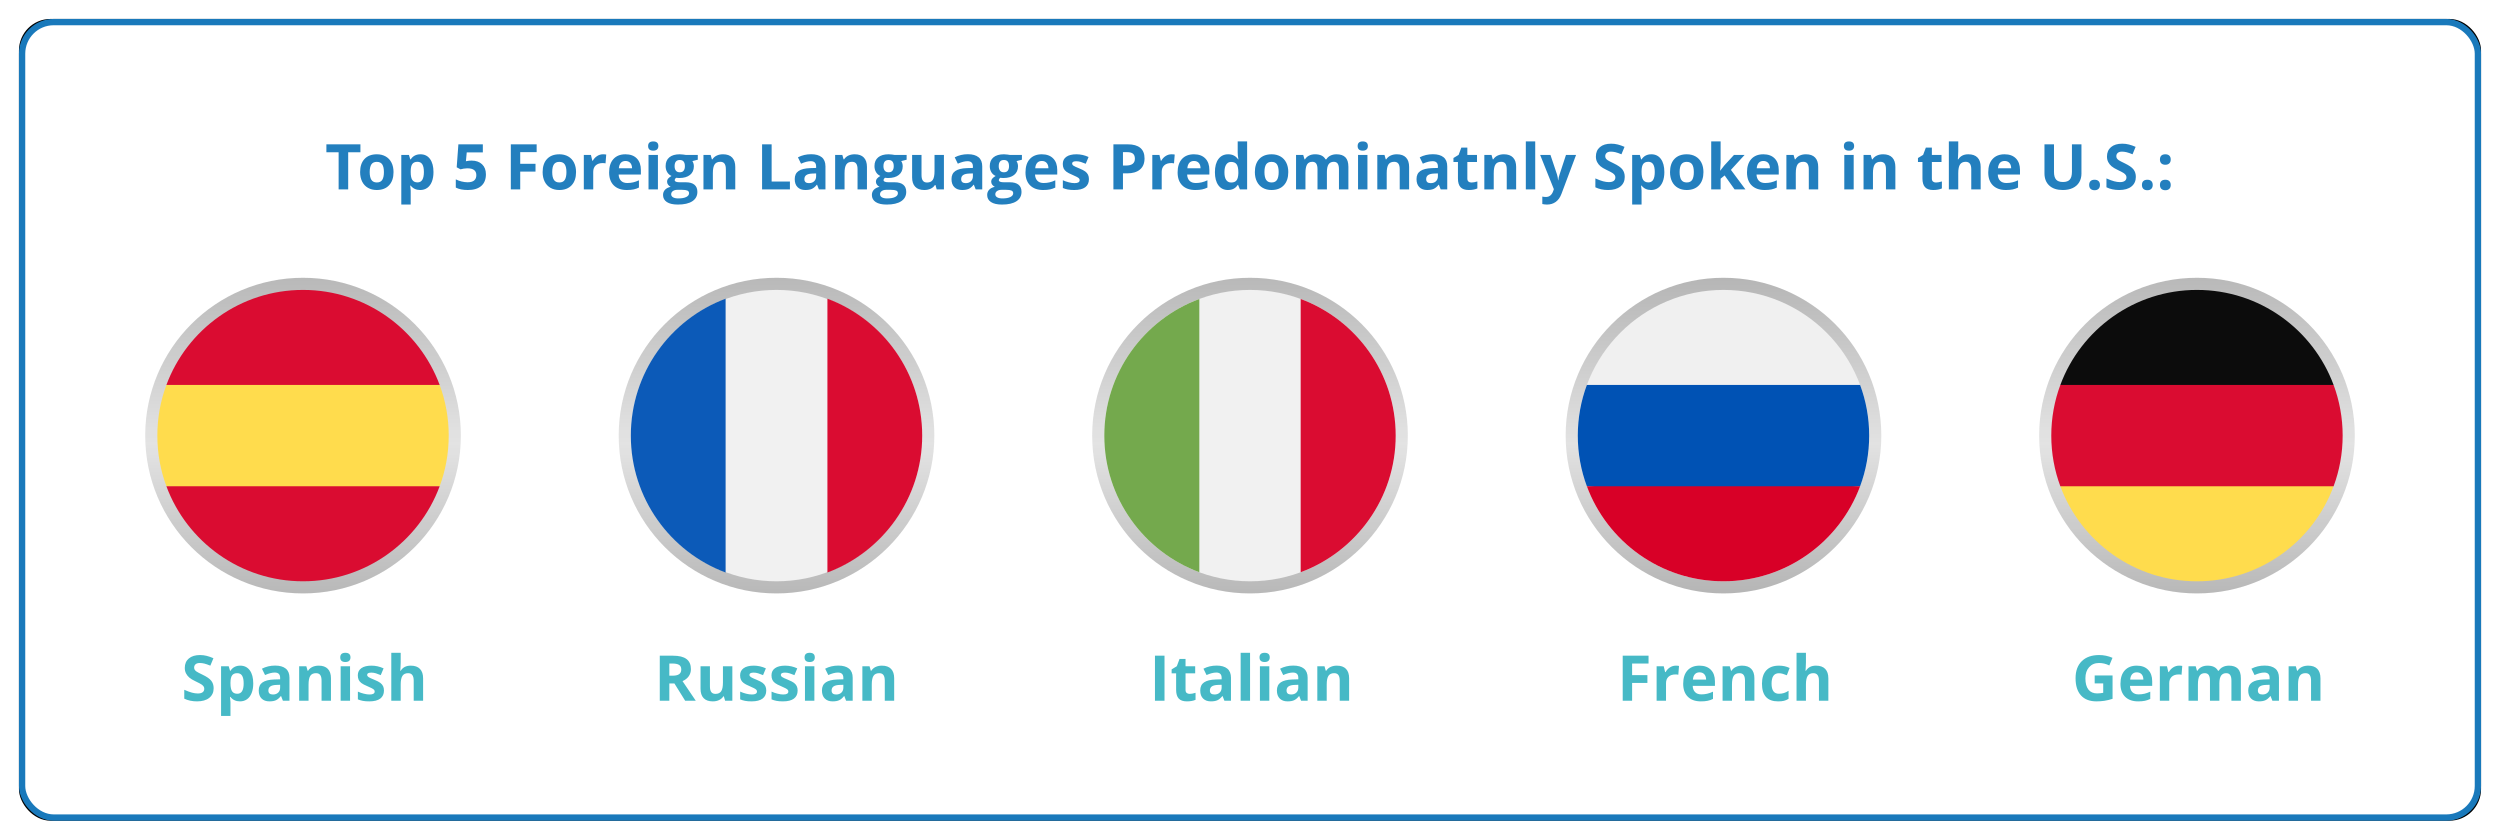 <?xml version="1.0" encoding="UTF-8"?>
<svg width="792px" height="266px" viewBox="0 0 792 266" version="1.1" xmlns="http://www.w3.org/2000/svg" xmlns:xlink="http://www.w3.org/1999/xlink">
    <!-- Generator: Sketch 56.3 (81716) - https://sketch.com -->
    <title>Group 7</title>
    <desc>Created with Sketch.</desc>
    <defs>
        <rect id="path-1" x="0" y="0" width="780" height="254" rx="10"></rect>
        <filter x="-1.2%" y="-3.5%" width="102.3%" height="107.1%" filterUnits="objectBoundingBox" id="filter-2">
            <feOffset dx="0" dy="0" in="SourceAlpha" result="shadowOffsetOuter1"></feOffset>
            <feGaussianBlur stdDeviation="3" in="shadowOffsetOuter1" result="shadowBlurOuter1"></feGaussianBlur>
            <feComposite in="shadowBlurOuter1" in2="SourceAlpha" operator="out" result="shadowBlurOuter1"></feComposite>
            <feColorMatrix values="0 0 0 0 0.11   0 0 0 0 0.686   0 0 0 0 0.965  0 0 0 0.3 0" type="matrix" in="shadowBlurOuter1"></feColorMatrix>
        </filter>
        <linearGradient x1="50.758%" y1="-0.75%" x2="50.758%" y2="100.25%" id="linearGradient-3">
            <stop stop-color="#B5B5B5" offset="0%"></stop>
            <stop stop-color="#E2E2E2" offset="52.694%"></stop>
            <stop stop-color="#B5B5B5" offset="100%"></stop>
        </linearGradient>
    </defs>
    <g id="NEW-BRANDING" stroke="none" stroke-width="1" fill="none" fill-rule="evenodd">
        <g id="How-It-Works-Copy" transform="translate(-144, -1031)">
            <g id="Group-7" transform="translate(150, 1037)">
                <g id="Rectangle-Copy-5">
                    <use fill="black" fill-opacity="1" filter="url(#filter-2)" xlink:href="#path-1"></use>
                    <rect stroke="#1979BB" stroke-width="2" stroke-linejoin="square" fill="#FFFFFF" fill-rule="evenodd" x="1" y="1" width="778" height="252" rx="10"></rect>
                </g>
                <path d="M104.305,54 L101.277,54 L101.277,42.242 L97.4,42.242 L97.4,39.723 L108.182,39.723 L108.182,42.242 L104.305,42.242 L104.305,54 Z M111.121,48.521 C111.121,49.602 111.299,50.419 111.653,50.973 C112.008,51.526 112.586,51.803 113.387,51.803 C114.181,51.803 114.752,51.528 115.101,50.978 C115.449,50.427 115.623,49.609 115.623,48.521 C115.623,47.441 115.447,46.63 115.096,46.09 C114.744,45.549 114.168,45.279 113.367,45.279 C112.573,45.279 112,45.548 111.648,46.085 C111.297,46.622 111.121,47.434 111.121,48.521 Z M118.67,48.521 C118.67,50.299 118.201,51.689 117.264,52.691 C116.326,53.694 115.021,54.195 113.348,54.195 C112.299,54.195 111.375,53.966 110.574,53.507 C109.773,53.048 109.158,52.389 108.729,51.529 C108.299,50.67 108.084,49.667 108.084,48.521 C108.084,46.738 108.549,45.351 109.48,44.361 C110.411,43.372 111.72,42.877 113.406,42.877 C114.454,42.877 115.379,43.105 116.18,43.561 C116.98,44.016 117.596,44.671 118.025,45.523 C118.455,46.376 118.67,47.376 118.67,48.521 Z M127.127,54.195 C125.844,54.195 124.839,53.73 124.109,52.799 L123.953,52.799 C124.057,53.71 124.109,54.238 124.109,54.381 L124.109,58.805 L121.131,58.805 L121.131,43.082 L123.553,43.082 L123.973,44.498 L124.109,44.498 C124.806,43.417 125.838,42.877 127.205,42.877 C128.494,42.877 129.503,43.375 130.232,44.371 C130.962,45.367 131.326,46.751 131.326,48.521 C131.326,49.687 131.155,50.699 130.813,51.559 C130.472,52.418 129.985,53.072 129.354,53.521 C128.722,53.971 127.98,54.195 127.127,54.195 Z M126.248,45.26 C125.512,45.26 124.975,45.486 124.637,45.938 C124.298,46.391 124.122,47.138 124.109,48.18 L124.109,48.502 C124.109,49.674 124.284,50.514 124.632,51.021 C124.98,51.529 125.532,51.783 126.287,51.783 C127.622,51.783 128.289,50.683 128.289,48.482 C128.289,47.408 128.125,46.603 127.796,46.065 C127.467,45.528 126.951,45.26 126.248,45.26 Z M143.416,44.879 C144.796,44.879 145.895,45.266 146.712,46.041 C147.529,46.816 147.938,47.877 147.938,49.225 C147.938,50.82 147.446,52.047 146.463,52.906 C145.48,53.766 144.074,54.195 142.244,54.195 C140.656,54.195 139.373,53.938 138.396,53.424 L138.396,50.816 C138.911,51.09 139.51,51.313 140.193,51.485 C140.877,51.658 141.525,51.744 142.137,51.744 C143.979,51.744 144.9,50.989 144.9,49.479 C144.9,48.04 143.947,47.32 142.039,47.32 C141.694,47.32 141.313,47.354 140.896,47.423 C140.48,47.491 140.141,47.564 139.881,47.643 L138.68,46.998 L139.217,39.723 L146.961,39.723 L146.961,42.281 L141.863,42.281 L141.6,45.084 L141.941,45.016 C142.339,44.924 142.83,44.879 143.416,44.879 Z M158.807,54 L155.828,54 L155.828,39.723 L164.012,39.723 L164.012,42.203 L158.807,42.203 L158.807,45.885 L163.65,45.885 L163.65,48.355 L158.807,48.355 L158.807,54 Z M168.943,48.521 C168.943,49.602 169.121,50.419 169.476,50.973 C169.83,51.526 170.408,51.803 171.209,51.803 C172.003,51.803 172.575,51.528 172.923,50.978 C173.271,50.427 173.445,49.609 173.445,48.521 C173.445,47.441 173.27,46.63 172.918,46.09 C172.566,45.549 171.99,45.279 171.189,45.279 C170.395,45.279 169.822,45.548 169.471,46.085 C169.119,46.622 168.943,47.434 168.943,48.521 Z M176.492,48.521 C176.492,50.299 176.023,51.689 175.086,52.691 C174.148,53.694 172.843,54.195 171.17,54.195 C170.122,54.195 169.197,53.966 168.396,53.507 C167.596,53.048 166.98,52.389 166.551,51.529 C166.121,50.67 165.906,49.667 165.906,48.521 C165.906,46.738 166.372,45.351 167.303,44.361 C168.234,43.372 169.542,42.877 171.229,42.877 C172.277,42.877 173.201,43.105 174.002,43.561 C174.803,44.016 175.418,44.671 175.848,45.523 C176.277,46.376 176.492,47.376 176.492,48.521 Z M185.047,42.877 C185.451,42.877 185.786,42.906 186.053,42.965 L185.828,45.758 C185.587,45.693 185.294,45.66 184.949,45.66 C183.999,45.66 183.258,45.904 182.728,46.393 C182.197,46.881 181.932,47.564 181.932,48.443 L181.932,54 L178.953,54 L178.953,43.082 L181.209,43.082 L181.648,44.918 L181.795,44.918 C182.133,44.306 182.591,43.813 183.167,43.438 C183.743,43.064 184.37,42.877 185.047,42.877 Z M192.156,44.996 C191.525,44.996 191.03,45.196 190.672,45.597 C190.314,45.997 190.109,46.565 190.057,47.301 L194.236,47.301 C194.223,46.565 194.031,45.997 193.66,45.597 C193.289,45.196 192.788,44.996 192.156,44.996 Z M192.576,54.195 C190.818,54.195 189.445,53.71 188.455,52.74 C187.465,51.77 186.971,50.396 186.971,48.619 C186.971,46.79 187.428,45.375 188.343,44.376 C189.257,43.377 190.522,42.877 192.137,42.877 C193.68,42.877 194.881,43.316 195.74,44.195 C196.6,45.074 197.029,46.288 197.029,47.838 L197.029,49.283 L189.988,49.283 C190.021,50.13 190.271,50.79 190.74,51.266 C191.209,51.741 191.867,51.979 192.713,51.979 C193.37,51.979 193.992,51.91 194.578,51.773 C195.164,51.637 195.776,51.419 196.414,51.119 L196.414,53.424 C195.893,53.684 195.337,53.878 194.744,54.005 C194.152,54.132 193.429,54.195 192.576,54.195 Z M199.324,40.26 C199.324,39.29 199.865,38.805 200.945,38.805 C202.026,38.805 202.566,39.29 202.566,40.26 C202.566,40.722 202.431,41.082 202.161,41.339 C201.891,41.596 201.486,41.725 200.945,41.725 C199.865,41.725 199.324,41.236 199.324,40.26 Z M202.43,54 L199.451,54 L199.451,43.082 L202.43,43.082 L202.43,54 Z M215.057,43.082 L215.057,44.596 L213.348,45.035 C213.66,45.523 213.816,46.07 213.816,46.676 C213.816,47.848 213.408,48.761 212.591,49.415 C211.774,50.069 210.639,50.396 209.188,50.396 L208.65,50.367 L208.211,50.318 C207.905,50.553 207.752,50.813 207.752,51.1 C207.752,51.529 208.299,51.744 209.393,51.744 L211.248,51.744 C212.446,51.744 213.359,52.001 213.987,52.516 C214.616,53.03 214.93,53.785 214.93,54.781 C214.93,56.057 214.397,57.047 213.333,57.75 C212.269,58.453 210.74,58.805 208.748,58.805 C207.225,58.805 206.061,58.539 205.257,58.009 C204.453,57.478 204.051,56.734 204.051,55.777 C204.051,55.12 204.256,54.57 204.666,54.127 C205.076,53.684 205.678,53.368 206.473,53.18 C206.167,53.049 205.9,52.836 205.672,52.54 C205.444,52.244 205.33,51.93 205.33,51.598 C205.33,51.181 205.451,50.834 205.691,50.558 C205.932,50.281 206.281,50.009 206.736,49.742 C206.163,49.495 205.709,49.098 205.374,48.551 C205.039,48.004 204.871,47.359 204.871,46.617 C204.871,45.426 205.258,44.505 206.033,43.854 C206.808,43.202 207.915,42.877 209.354,42.877 C209.66,42.877 210.022,42.905 210.442,42.96 C210.862,43.015 211.131,43.056 211.248,43.082 L215.057,43.082 Z M206.629,55.543 C206.629,55.953 206.826,56.275 207.22,56.51 C207.614,56.744 208.165,56.861 208.875,56.861 C209.943,56.861 210.779,56.715 211.385,56.422 C211.99,56.129 212.293,55.729 212.293,55.221 C212.293,54.811 212.114,54.527 211.756,54.371 C211.398,54.215 210.844,54.137 210.096,54.137 L208.553,54.137 C208.006,54.137 207.549,54.265 207.181,54.522 C206.813,54.78 206.629,55.12 206.629,55.543 Z M207.713,46.656 C207.713,47.249 207.848,47.717 208.118,48.062 C208.388,48.408 208.8,48.58 209.354,48.58 C209.913,48.58 210.324,48.408 210.584,48.062 C210.844,47.717 210.975,47.249 210.975,46.656 C210.975,45.341 210.434,44.684 209.354,44.684 C208.26,44.684 207.713,45.341 207.713,46.656 Z M226.932,54 L223.953,54 L223.953,47.623 C223.953,46.835 223.813,46.244 223.533,45.851 C223.253,45.457 222.807,45.26 222.195,45.26 C221.362,45.26 220.76,45.538 220.389,46.095 C220.018,46.651 219.832,47.574 219.832,48.863 L219.832,54 L216.854,54 L216.854,43.082 L219.129,43.082 L219.529,44.479 L219.695,44.479 C220.027,43.951 220.485,43.552 221.067,43.282 C221.65,43.012 222.312,42.877 223.055,42.877 C224.324,42.877 225.288,43.22 225.945,43.907 C226.603,44.594 226.932,45.585 226.932,46.881 L226.932,54 Z M235.428,54 L235.428,39.723 L238.455,39.723 L238.455,51.5 L244.246,51.5 L244.246,54 L235.428,54 Z M253.426,54 L252.85,52.516 L252.771,52.516 C252.27,53.147 251.754,53.585 251.224,53.829 C250.693,54.073 250.001,54.195 249.148,54.195 C248.1,54.195 247.275,53.896 246.673,53.297 C246.071,52.698 245.77,51.845 245.77,50.738 C245.77,49.579 246.175,48.725 246.985,48.175 C247.796,47.625 249.018,47.32 250.652,47.262 L252.547,47.203 L252.547,46.725 C252.547,45.618 251.98,45.064 250.848,45.064 C249.975,45.064 248.95,45.328 247.771,45.855 L246.785,43.844 C248.042,43.186 249.435,42.857 250.965,42.857 C252.43,42.857 253.553,43.176 254.334,43.814 C255.115,44.452 255.506,45.423 255.506,46.725 L255.506,54 L253.426,54 Z M252.547,48.941 L251.395,48.98 C250.529,49.007 249.884,49.163 249.461,49.449 C249.038,49.736 248.826,50.172 248.826,50.758 C248.826,51.598 249.308,52.018 250.271,52.018 C250.962,52.018 251.513,51.819 251.927,51.422 C252.34,51.025 252.547,50.497 252.547,49.84 L252.547,48.941 Z M268.65,54 L265.672,54 L265.672,47.623 C265.672,46.835 265.532,46.244 265.252,45.851 C264.972,45.457 264.526,45.26 263.914,45.26 C263.081,45.26 262.479,45.538 262.107,46.095 C261.736,46.651 261.551,47.574 261.551,48.863 L261.551,54 L258.572,54 L258.572,43.082 L260.848,43.082 L261.248,44.479 L261.414,44.479 C261.746,43.951 262.203,43.552 262.786,43.282 C263.369,43.012 264.031,42.877 264.773,42.877 C266.043,42.877 267.007,43.22 267.664,43.907 C268.322,44.594 268.65,45.585 268.65,46.881 L268.65,54 Z M281.219,43.082 L281.219,44.596 L279.51,45.035 C279.822,45.523 279.979,46.07 279.979,46.676 C279.979,47.848 279.57,48.761 278.753,49.415 C277.936,50.069 276.801,50.396 275.35,50.396 L274.812,50.367 L274.373,50.318 C274.067,50.553 273.914,50.813 273.914,51.1 C273.914,51.529 274.461,51.744 275.555,51.744 L277.41,51.744 C278.608,51.744 279.521,52.001 280.149,52.516 C280.778,53.03 281.092,53.785 281.092,54.781 C281.092,56.057 280.56,57.047 279.495,57.75 C278.431,58.453 276.902,58.805 274.91,58.805 C273.387,58.805 272.223,58.539 271.419,58.009 C270.615,57.478 270.213,56.734 270.213,55.777 C270.213,55.12 270.418,54.57 270.828,54.127 C271.238,53.684 271.84,53.368 272.635,53.18 C272.329,53.049 272.062,52.836 271.834,52.54 C271.606,52.244 271.492,51.93 271.492,51.598 C271.492,51.181 271.613,50.834 271.854,50.558 C272.094,50.281 272.443,50.009 272.898,49.742 C272.326,49.495 271.871,49.098 271.536,48.551 C271.201,48.004 271.033,47.359 271.033,46.617 C271.033,45.426 271.421,44.505 272.195,43.854 C272.97,43.202 274.077,42.877 275.516,42.877 C275.822,42.877 276.185,42.905 276.604,42.96 C277.024,43.015 277.293,43.056 277.41,43.082 L281.219,43.082 Z M272.791,55.543 C272.791,55.953 272.988,56.275 273.382,56.51 C273.776,56.744 274.327,56.861 275.037,56.861 C276.105,56.861 276.941,56.715 277.547,56.422 C278.152,56.129 278.455,55.729 278.455,55.221 C278.455,54.811 278.276,54.527 277.918,54.371 C277.56,54.215 277.007,54.137 276.258,54.137 L274.715,54.137 C274.168,54.137 273.711,54.265 273.343,54.522 C272.975,54.78 272.791,55.12 272.791,55.543 Z M273.875,46.656 C273.875,47.249 274.01,47.717 274.28,48.062 C274.55,48.408 274.962,48.58 275.516,48.58 C276.076,48.58 276.486,48.408 276.746,48.062 C277.007,47.717 277.137,47.249 277.137,46.656 C277.137,45.341 276.596,44.684 275.516,44.684 C274.422,44.684 273.875,45.341 273.875,46.656 Z M290.75,54 L290.35,52.604 L290.193,52.604 C289.874,53.111 289.422,53.504 288.836,53.78 C288.25,54.057 287.583,54.195 286.834,54.195 C285.551,54.195 284.585,53.852 283.934,53.165 C283.283,52.478 282.957,51.49 282.957,50.201 L282.957,43.082 L285.936,43.082 L285.936,49.459 C285.936,50.247 286.076,50.838 286.355,51.231 C286.635,51.625 287.081,51.822 287.693,51.822 C288.527,51.822 289.129,51.544 289.5,50.987 C289.871,50.431 290.057,49.508 290.057,48.219 L290.057,43.082 L293.035,43.082 L293.035,54 L290.75,54 Z M303.094,54 L302.518,52.516 L302.439,52.516 C301.938,53.147 301.422,53.585 300.892,53.829 C300.361,54.073 299.669,54.195 298.816,54.195 C297.768,54.195 296.943,53.896 296.341,53.297 C295.739,52.698 295.438,51.845 295.438,50.738 C295.438,49.579 295.843,48.725 296.653,48.175 C297.464,47.625 298.686,47.32 300.32,47.262 L302.215,47.203 L302.215,46.725 C302.215,45.618 301.648,45.064 300.516,45.064 C299.643,45.064 298.618,45.328 297.439,45.855 L296.453,43.844 C297.71,43.186 299.103,42.857 300.633,42.857 C302.098,42.857 303.221,43.176 304.002,43.814 C304.783,44.452 305.174,45.423 305.174,46.725 L305.174,54 L303.094,54 Z M302.215,48.941 L301.062,48.98 C300.197,49.007 299.552,49.163 299.129,49.449 C298.706,49.736 298.494,50.172 298.494,50.758 C298.494,51.598 298.976,52.018 299.939,52.018 C300.63,52.018 301.181,51.819 301.595,51.422 C302.008,51.025 302.215,50.497 302.215,49.84 L302.215,48.941 Z M317.742,43.082 L317.742,44.596 L316.033,45.035 C316.346,45.523 316.502,46.07 316.502,46.676 C316.502,47.848 316.093,48.761 315.276,49.415 C314.459,50.069 313.325,50.396 311.873,50.396 L311.336,50.367 L310.896,50.318 C310.59,50.553 310.438,50.813 310.438,51.1 C310.438,51.529 310.984,51.744 312.078,51.744 L313.934,51.744 C315.132,51.744 316.045,52.001 316.673,52.516 C317.301,53.03 317.615,53.785 317.615,54.781 C317.615,56.057 317.083,57.047 316.019,57.75 C314.954,58.453 313.426,58.805 311.434,58.805 C309.91,58.805 308.746,58.539 307.942,58.009 C307.138,57.478 306.736,56.734 306.736,55.777 C306.736,55.12 306.941,54.57 307.352,54.127 C307.762,53.684 308.364,53.368 309.158,53.18 C308.852,53.049 308.585,52.836 308.357,52.54 C308.13,52.244 308.016,51.93 308.016,51.598 C308.016,51.181 308.136,50.834 308.377,50.558 C308.618,50.281 308.966,50.009 309.422,49.742 C308.849,49.495 308.395,49.098 308.06,48.551 C307.724,48.004 307.557,47.359 307.557,46.617 C307.557,45.426 307.944,44.505 308.719,43.854 C309.493,43.202 310.6,42.877 312.039,42.877 C312.345,42.877 312.708,42.905 313.128,42.96 C313.548,43.015 313.816,43.056 313.934,43.082 L317.742,43.082 Z M309.314,55.543 C309.314,55.953 309.511,56.275 309.905,56.51 C310.299,56.744 310.851,56.861 311.561,56.861 C312.628,56.861 313.465,56.715 314.07,56.422 C314.676,56.129 314.979,55.729 314.979,55.221 C314.979,54.811 314.799,54.527 314.441,54.371 C314.083,54.215 313.53,54.137 312.781,54.137 L311.238,54.137 C310.691,54.137 310.234,54.265 309.866,54.522 C309.498,54.78 309.314,55.12 309.314,55.543 Z M310.398,46.656 C310.398,47.249 310.534,47.717 310.804,48.062 C311.074,48.408 311.486,48.58 312.039,48.58 C312.599,48.58 313.009,48.408 313.27,48.062 C313.53,47.717 313.66,47.249 313.66,46.656 C313.66,45.341 313.12,44.684 312.039,44.684 C310.945,44.684 310.398,45.341 310.398,46.656 Z M324.061,44.996 C323.429,44.996 322.934,45.196 322.576,45.597 C322.218,45.997 322.013,46.565 321.961,47.301 L326.141,47.301 C326.128,46.565 325.936,45.997 325.564,45.597 C325.193,45.196 324.692,44.996 324.061,44.996 Z M324.48,54.195 C322.723,54.195 321.349,53.71 320.359,52.74 C319.37,51.77 318.875,50.396 318.875,48.619 C318.875,46.79 319.332,45.375 320.247,44.376 C321.162,43.377 322.426,42.877 324.041,42.877 C325.584,42.877 326.785,43.316 327.645,44.195 C328.504,45.074 328.934,46.288 328.934,47.838 L328.934,49.283 L321.893,49.283 C321.925,50.13 322.176,50.79 322.645,51.266 C323.113,51.741 323.771,51.979 324.617,51.979 C325.275,51.979 325.896,51.91 326.482,51.773 C327.068,51.637 327.68,51.419 328.318,51.119 L328.318,53.424 C327.798,53.684 327.241,53.878 326.648,54.005 C326.056,54.132 325.333,54.195 324.48,54.195 Z M338.973,50.758 C338.973,51.878 338.584,52.73 337.806,53.316 C337.028,53.902 335.864,54.195 334.314,54.195 C333.52,54.195 332.843,54.142 332.283,54.034 C331.723,53.927 331.199,53.769 330.711,53.561 L330.711,51.1 C331.264,51.36 331.888,51.578 332.581,51.754 C333.274,51.93 333.885,52.018 334.412,52.018 C335.493,52.018 336.033,51.705 336.033,51.08 C336.033,50.846 335.962,50.655 335.818,50.509 C335.675,50.362 335.428,50.196 335.076,50.011 C334.725,49.825 334.256,49.609 333.67,49.361 C332.83,49.01 332.213,48.684 331.819,48.385 C331.425,48.085 331.139,47.742 330.96,47.354 C330.781,46.967 330.691,46.49 330.691,45.924 C330.691,44.954 331.067,44.203 331.819,43.673 C332.571,43.142 333.637,42.877 335.018,42.877 C336.333,42.877 337.612,43.163 338.855,43.736 L337.957,45.885 C337.41,45.65 336.899,45.458 336.424,45.309 C335.949,45.159 335.464,45.084 334.969,45.084 C334.09,45.084 333.65,45.322 333.65,45.797 C333.65,46.064 333.792,46.295 334.075,46.49 C334.358,46.686 334.979,46.975 335.936,47.359 C336.788,47.704 337.413,48.027 337.811,48.326 C338.208,48.626 338.501,48.971 338.689,49.361 C338.878,49.752 338.973,50.217 338.973,50.758 Z M349.754,46.441 L350.75,46.441 C351.681,46.441 352.378,46.257 352.84,45.89 C353.302,45.522 353.533,44.986 353.533,44.283 C353.533,43.574 353.34,43.049 352.952,42.711 C352.565,42.372 351.958,42.203 351.131,42.203 L349.754,42.203 L349.754,46.441 Z M356.59,44.176 C356.59,45.712 356.11,46.887 355.149,47.701 C354.189,48.515 352.824,48.922 351.053,48.922 L349.754,48.922 L349.754,54 L346.727,54 L346.727,39.723 L351.287,39.723 C353.019,39.723 354.336,40.095 355.237,40.841 C356.139,41.586 356.59,42.698 356.59,44.176 Z M365.145,42.877 C365.548,42.877 365.883,42.906 366.15,42.965 L365.926,45.758 C365.685,45.693 365.392,45.66 365.047,45.66 C364.096,45.66 363.356,45.904 362.825,46.393 C362.295,46.881 362.029,47.564 362.029,48.443 L362.029,54 L359.051,54 L359.051,43.082 L361.307,43.082 L361.746,44.918 L361.893,44.918 C362.231,44.306 362.688,43.813 363.265,43.438 C363.841,43.064 364.467,42.877 365.145,42.877 Z M372.254,44.996 C371.622,44.996 371.128,45.196 370.77,45.597 C370.411,45.997 370.206,46.565 370.154,47.301 L374.334,47.301 C374.321,46.565 374.129,45.997 373.758,45.597 C373.387,45.196 372.885,44.996 372.254,44.996 Z M372.674,54.195 C370.916,54.195 369.542,53.71 368.553,52.74 C367.563,51.77 367.068,50.396 367.068,48.619 C367.068,46.79 367.526,45.375 368.44,44.376 C369.355,43.377 370.62,42.877 372.234,42.877 C373.777,42.877 374.979,43.316 375.838,44.195 C376.697,45.074 377.127,46.288 377.127,47.838 L377.127,49.283 L370.086,49.283 C370.118,50.13 370.369,50.79 370.838,51.266 C371.307,51.741 371.964,51.979 372.811,51.979 C373.468,51.979 374.09,51.91 374.676,51.773 C375.262,51.637 375.874,51.419 376.512,51.119 L376.512,53.424 C375.991,53.684 375.434,53.878 374.842,54.005 C374.249,54.132 373.527,54.195 372.674,54.195 Z M383.006,54.195 C381.723,54.195 380.716,53.697 379.983,52.701 C379.251,51.705 378.885,50.325 378.885,48.561 C378.885,46.77 379.257,45.375 380.003,44.376 C380.748,43.377 381.775,42.877 383.084,42.877 C384.458,42.877 385.506,43.411 386.229,44.479 L386.326,44.479 C386.176,43.665 386.102,42.939 386.102,42.301 L386.102,38.805 L389.09,38.805 L389.09,54 L386.805,54 L386.229,52.584 L386.102,52.584 C385.424,53.658 384.393,54.195 383.006,54.195 Z M384.051,51.822 C384.813,51.822 385.371,51.601 385.726,51.158 C386.08,50.715 386.274,49.964 386.307,48.902 L386.307,48.58 C386.307,47.408 386.126,46.568 385.765,46.061 C385.403,45.553 384.816,45.299 384.002,45.299 C383.338,45.299 382.822,45.58 382.454,46.144 C382.086,46.707 381.902,47.525 381.902,48.6 C381.902,49.674 382.088,50.479 382.459,51.017 C382.83,51.554 383.361,51.822 384.051,51.822 Z M394.578,48.521 C394.578,49.602 394.756,50.419 395.11,50.973 C395.465,51.526 396.043,51.803 396.844,51.803 C397.638,51.803 398.209,51.528 398.558,50.978 C398.906,50.427 399.08,49.609 399.08,48.521 C399.08,47.441 398.904,46.63 398.553,46.09 C398.201,45.549 397.625,45.279 396.824,45.279 C396.03,45.279 395.457,45.548 395.105,46.085 C394.754,46.622 394.578,47.434 394.578,48.521 Z M402.127,48.521 C402.127,50.299 401.658,51.689 400.721,52.691 C399.783,53.694 398.478,54.195 396.805,54.195 C395.757,54.195 394.832,53.966 394.031,53.507 C393.23,53.048 392.615,52.389 392.186,51.529 C391.756,50.67 391.541,49.667 391.541,48.521 C391.541,46.738 392.007,45.351 392.938,44.361 C393.868,43.372 395.177,42.877 396.863,42.877 C397.911,42.877 398.836,43.105 399.637,43.561 C400.438,44.016 401.053,44.671 401.482,45.523 C401.912,46.376 402.127,47.376 402.127,48.521 Z M414.363,54 L411.385,54 L411.385,47.623 C411.385,46.835 411.253,46.244 410.989,45.851 C410.726,45.457 410.311,45.26 409.744,45.26 C408.982,45.26 408.429,45.54 408.084,46.1 C407.739,46.66 407.566,47.581 407.566,48.863 L407.566,54 L404.588,54 L404.588,43.082 L406.863,43.082 L407.264,44.479 L407.43,44.479 C407.723,43.977 408.146,43.585 408.699,43.302 C409.253,43.019 409.887,42.877 410.604,42.877 C412.238,42.877 413.344,43.411 413.924,44.479 L414.188,44.479 C414.48,43.971 414.912,43.577 415.481,43.297 C416.051,43.017 416.694,42.877 417.41,42.877 C418.647,42.877 419.583,43.194 420.218,43.829 C420.853,44.464 421.17,45.481 421.17,46.881 L421.17,54 L418.182,54 L418.182,47.623 C418.182,46.835 418.05,46.244 417.786,45.851 C417.522,45.457 417.107,45.26 416.541,45.26 C415.812,45.26 415.267,45.52 414.905,46.041 C414.544,46.562 414.363,47.389 414.363,48.521 L414.363,54 Z M424.1,40.26 C424.1,39.29 424.64,38.805 425.721,38.805 C426.801,38.805 427.342,39.29 427.342,40.26 C427.342,40.722 427.207,41.082 426.937,41.339 C426.666,41.596 426.261,41.725 425.721,41.725 C424.64,41.725 424.1,41.236 424.1,40.26 Z M427.205,54 L424.227,54 L424.227,43.082 L427.205,43.082 L427.205,54 Z M440.408,54 L437.43,54 L437.43,47.623 C437.43,46.835 437.29,46.244 437.01,45.851 C436.73,45.457 436.284,45.26 435.672,45.26 C434.839,45.26 434.236,45.538 433.865,46.095 C433.494,46.651 433.309,47.574 433.309,48.863 L433.309,54 L430.33,54 L430.33,43.082 L432.605,43.082 L433.006,44.479 L433.172,44.479 C433.504,43.951 433.961,43.552 434.544,43.282 C435.127,43.012 435.789,42.877 436.531,42.877 C437.801,42.877 438.764,43.22 439.422,43.907 C440.079,44.594 440.408,45.585 440.408,46.881 L440.408,54 Z M450.408,54 L449.832,52.516 L449.754,52.516 C449.253,53.147 448.737,53.585 448.206,53.829 C447.675,54.073 446.984,54.195 446.131,54.195 C445.083,54.195 444.257,53.896 443.655,53.297 C443.053,52.698 442.752,51.845 442.752,50.738 C442.752,49.579 443.157,48.725 443.968,48.175 C444.778,47.625 446.001,47.32 447.635,47.262 L449.529,47.203 L449.529,46.725 C449.529,45.618 448.963,45.064 447.83,45.064 C446.958,45.064 445.932,45.328 444.754,45.855 L443.768,43.844 C445.024,43.186 446.417,42.857 447.947,42.857 C449.412,42.857 450.535,43.176 451.316,43.814 C452.098,44.452 452.488,45.423 452.488,46.725 L452.488,54 L450.408,54 Z M449.529,48.941 L448.377,48.98 C447.511,49.007 446.867,49.163 446.443,49.449 C446.02,49.736 445.809,50.172 445.809,50.758 C445.809,51.598 446.29,52.018 447.254,52.018 C447.944,52.018 448.496,51.819 448.909,51.422 C449.323,51.025 449.529,50.497 449.529,49.84 L449.529,48.941 Z M460.154,51.822 C460.675,51.822 461.3,51.708 462.029,51.48 L462.029,53.697 C461.287,54.029 460.376,54.195 459.295,54.195 C458.104,54.195 457.236,53.894 456.692,53.292 C456.149,52.69 455.877,51.786 455.877,50.582 L455.877,45.318 L454.451,45.318 L454.451,44.059 L456.092,43.062 L456.951,40.758 L458.855,40.758 L458.855,43.082 L461.912,43.082 L461.912,45.318 L458.855,45.318 L458.855,50.582 C458.855,51.005 458.974,51.318 459.212,51.52 C459.45,51.721 459.764,51.822 460.154,51.822 Z M474.314,54 L471.336,54 L471.336,47.623 C471.336,46.835 471.196,46.244 470.916,45.851 C470.636,45.457 470.19,45.26 469.578,45.26 C468.745,45.26 468.143,45.538 467.771,46.095 C467.4,46.651 467.215,47.574 467.215,48.863 L467.215,54 L464.236,54 L464.236,43.082 L466.512,43.082 L466.912,44.479 L467.078,44.479 C467.41,43.951 467.868,43.552 468.45,43.282 C469.033,43.012 469.695,42.877 470.438,42.877 C471.707,42.877 472.671,43.22 473.328,43.907 C473.986,44.594 474.314,45.585 474.314,46.881 L474.314,54 Z M480.359,54 L477.381,54 L477.381,38.805 L480.359,38.805 L480.359,54 Z M481.922,43.082 L485.184,43.082 L487.244,49.225 C487.42,49.758 487.54,50.39 487.605,51.119 L487.664,51.119 C487.736,50.449 487.876,49.817 488.084,49.225 L490.105,43.082 L493.299,43.082 L488.68,55.396 C488.257,56.536 487.653,57.389 486.868,57.955 C486.084,58.521 485.167,58.805 484.119,58.805 C483.605,58.805 483.1,58.749 482.605,58.639 L482.605,56.275 C482.964,56.36 483.354,56.402 483.777,56.402 C484.305,56.402 484.765,56.241 485.159,55.919 C485.553,55.597 485.861,55.11 486.082,54.459 L486.258,53.922 L481.922,43.082 Z M508.719,50.035 C508.719,51.324 508.255,52.34 507.327,53.082 C506.399,53.824 505.109,54.195 503.455,54.195 C501.932,54.195 500.584,53.909 499.412,53.336 L499.412,50.523 C500.376,50.953 501.191,51.256 501.858,51.432 C502.526,51.607 503.136,51.695 503.689,51.695 C504.354,51.695 504.863,51.568 505.218,51.314 C505.573,51.061 505.75,50.683 505.75,50.182 C505.75,49.902 505.672,49.653 505.516,49.435 C505.359,49.216 505.13,49.007 504.827,48.805 C504.524,48.603 503.908,48.281 502.977,47.838 C502.104,47.428 501.45,47.034 501.014,46.656 C500.577,46.279 500.229,45.839 499.969,45.338 C499.708,44.837 499.578,44.251 499.578,43.58 C499.578,42.317 500.006,41.324 500.862,40.602 C501.718,39.879 502.902,39.518 504.412,39.518 C505.154,39.518 505.862,39.605 506.536,39.781 C507.21,39.957 507.915,40.204 508.65,40.523 L507.674,42.877 C506.912,42.564 506.282,42.346 505.784,42.223 C505.286,42.099 504.796,42.037 504.314,42.037 C503.742,42.037 503.302,42.171 502.996,42.438 C502.69,42.704 502.537,43.053 502.537,43.482 C502.537,43.749 502.599,43.982 502.723,44.181 C502.846,44.379 503.043,44.571 503.313,44.757 C503.584,44.942 504.223,45.276 505.232,45.758 C506.567,46.396 507.482,47.035 507.977,47.677 C508.471,48.318 508.719,49.104 508.719,50.035 Z M517.068,54.195 C515.786,54.195 514.78,53.73 514.051,52.799 L513.895,52.799 C513.999,53.71 514.051,54.238 514.051,54.381 L514.051,58.805 L511.072,58.805 L511.072,43.082 L513.494,43.082 L513.914,44.498 L514.051,44.498 C514.747,43.417 515.779,42.877 517.146,42.877 C518.436,42.877 519.445,43.375 520.174,44.371 C520.903,45.367 521.268,46.751 521.268,48.521 C521.268,49.687 521.097,50.699 520.755,51.559 C520.413,52.418 519.926,53.072 519.295,53.521 C518.663,53.971 517.921,54.195 517.068,54.195 Z M516.189,45.26 C515.454,45.26 514.917,45.486 514.578,45.938 C514.24,46.391 514.064,47.138 514.051,48.18 L514.051,48.502 C514.051,49.674 514.225,50.514 514.573,51.021 C514.922,51.529 515.473,51.783 516.229,51.783 C517.563,51.783 518.23,50.683 518.23,48.482 C518.23,47.408 518.066,46.603 517.737,46.065 C517.409,45.528 516.893,45.26 516.189,45.26 Z M526.102,48.521 C526.102,49.602 526.279,50.419 526.634,50.973 C526.989,51.526 527.566,51.803 528.367,51.803 C529.161,51.803 529.733,51.528 530.081,50.978 C530.429,50.427 530.604,49.609 530.604,48.521 C530.604,47.441 530.428,46.63 530.076,46.09 C529.725,45.549 529.148,45.279 528.348,45.279 C527.553,45.279 526.98,45.548 526.629,46.085 C526.277,46.622 526.102,47.434 526.102,48.521 Z M533.65,48.521 C533.65,50.299 533.182,51.689 532.244,52.691 C531.307,53.694 530.001,54.195 528.328,54.195 C527.28,54.195 526.355,53.966 525.555,53.507 C524.754,53.048 524.139,52.389 523.709,51.529 C523.279,50.67 523.064,49.667 523.064,48.521 C523.064,46.738 523.53,45.351 524.461,44.361 C525.392,43.372 526.701,42.877 528.387,42.877 C529.435,42.877 530.359,43.105 531.16,43.561 C531.961,44.016 532.576,44.671 533.006,45.523 C533.436,46.376 533.65,47.376 533.65,48.521 Z M538.973,48.062 L540.271,46.402 L543.328,43.082 L546.688,43.082 L542.352,47.818 L546.951,54 L543.514,54 L540.369,49.576 L539.09,50.602 L539.09,54 L536.111,54 L536.111,38.805 L539.09,38.805 L539.09,45.582 L538.934,48.062 L538.973,48.062 Z M552.635,44.996 C552.003,44.996 551.508,45.196 551.15,45.597 C550.792,45.997 550.587,46.565 550.535,47.301 L554.715,47.301 C554.702,46.565 554.51,45.997 554.139,45.597 C553.768,45.196 553.266,44.996 552.635,44.996 Z M553.055,54.195 C551.297,54.195 549.923,53.71 548.934,52.74 C547.944,51.77 547.449,50.396 547.449,48.619 C547.449,46.79 547.907,45.375 548.821,44.376 C549.736,43.377 551.001,42.877 552.615,42.877 C554.158,42.877 555.359,43.316 556.219,44.195 C557.078,45.074 557.508,46.288 557.508,47.838 L557.508,49.283 L550.467,49.283 C550.499,50.13 550.75,50.79 551.219,51.266 C551.688,51.741 552.345,51.979 553.191,51.979 C553.849,51.979 554.471,51.91 555.057,51.773 C555.643,51.637 556.255,51.419 556.893,51.119 L556.893,53.424 C556.372,53.684 555.815,53.878 555.223,54.005 C554.63,54.132 553.908,54.195 553.055,54.195 Z M570.008,54 L567.029,54 L567.029,47.623 C567.029,46.835 566.889,46.244 566.609,45.851 C566.329,45.457 565.883,45.26 565.271,45.26 C564.438,45.26 563.836,45.538 563.465,46.095 C563.094,46.651 562.908,47.574 562.908,48.863 L562.908,54 L559.93,54 L559.93,43.082 L562.205,43.082 L562.605,44.479 L562.771,44.479 C563.104,43.951 563.561,43.552 564.144,43.282 C564.726,43.012 565.389,42.877 566.131,42.877 C567.4,42.877 568.364,43.22 569.021,43.907 C569.679,44.594 570.008,45.585 570.008,46.881 L570.008,54 Z M578.143,40.26 C578.143,39.29 578.683,38.805 579.764,38.805 C580.844,38.805 581.385,39.29 581.385,40.26 C581.385,40.722 581.25,41.082 580.979,41.339 C580.709,41.596 580.304,41.725 579.764,41.725 C578.683,41.725 578.143,41.236 578.143,40.26 Z M581.248,54 L578.27,54 L578.27,43.082 L581.248,43.082 L581.248,54 Z M594.451,54 L591.473,54 L591.473,47.623 C591.473,46.835 591.333,46.244 591.053,45.851 C590.773,45.457 590.327,45.26 589.715,45.26 C588.882,45.26 588.279,45.538 587.908,46.095 C587.537,46.651 587.352,47.574 587.352,48.863 L587.352,54 L584.373,54 L584.373,43.082 L586.648,43.082 L587.049,44.479 L587.215,44.479 C587.547,43.951 588.004,43.552 588.587,43.282 C589.17,43.012 589.832,42.877 590.574,42.877 C591.844,42.877 592.807,43.22 593.465,43.907 C594.122,44.594 594.451,45.585 594.451,46.881 L594.451,54 Z M607.312,51.822 C607.833,51.822 608.458,51.708 609.188,51.48 L609.188,53.697 C608.445,54.029 607.534,54.195 606.453,54.195 C605.262,54.195 604.394,53.894 603.851,53.292 C603.307,52.69 603.035,51.786 603.035,50.582 L603.035,45.318 L601.609,45.318 L601.609,44.059 L603.25,43.062 L604.109,40.758 L606.014,40.758 L606.014,43.082 L609.07,43.082 L609.07,45.318 L606.014,45.318 L606.014,50.582 C606.014,51.005 606.132,51.318 606.37,51.52 C606.608,51.721 606.922,51.822 607.312,51.822 Z M621.473,54 L618.494,54 L618.494,47.623 C618.494,46.048 617.908,45.26 616.736,45.26 C615.903,45.26 615.301,45.543 614.93,46.109 C614.559,46.676 614.373,47.594 614.373,48.863 L614.373,54 L611.395,54 L611.395,38.805 L614.373,38.805 L614.373,41.9 C614.373,42.141 614.35,42.708 614.305,43.6 L614.236,44.479 L614.393,44.479 C615.057,43.411 616.111,42.877 617.557,42.877 C618.839,42.877 619.812,43.222 620.477,43.912 C621.141,44.602 621.473,45.592 621.473,46.881 L621.473,54 Z M629.061,44.996 C628.429,44.996 627.934,45.196 627.576,45.597 C627.218,45.997 627.013,46.565 626.961,47.301 L631.141,47.301 C631.128,46.565 630.936,45.997 630.564,45.597 C630.193,45.196 629.692,44.996 629.061,44.996 Z M629.48,54.195 C627.723,54.195 626.349,53.71 625.359,52.74 C624.37,51.77 623.875,50.396 623.875,48.619 C623.875,46.79 624.332,45.375 625.247,44.376 C626.162,43.377 627.426,42.877 629.041,42.877 C630.584,42.877 631.785,43.316 632.645,44.195 C633.504,45.074 633.934,46.288 633.934,47.838 L633.934,49.283 L626.893,49.283 C626.925,50.13 627.176,50.79 627.645,51.266 C628.113,51.741 628.771,51.979 629.617,51.979 C630.275,51.979 630.896,51.91 631.482,51.773 C632.068,51.637 632.68,51.419 633.318,51.119 L633.318,53.424 C632.798,53.684 632.241,53.878 631.648,54.005 C631.056,54.132 630.333,54.195 629.48,54.195 Z M653.406,39.723 L653.406,48.961 C653.406,50.016 653.17,50.94 652.698,51.734 C652.226,52.529 651.544,53.137 650.652,53.561 C649.76,53.984 648.706,54.195 647.488,54.195 C645.652,54.195 644.227,53.725 643.211,52.784 C642.195,51.843 641.688,50.556 641.688,48.922 L641.688,39.723 L644.705,39.723 L644.705,48.463 C644.705,49.563 644.926,50.37 645.369,50.885 C645.812,51.399 646.544,51.656 647.566,51.656 C648.556,51.656 649.274,51.397 649.72,50.88 C650.166,50.362 650.389,49.55 650.389,48.443 L650.389,39.723 L653.406,39.723 Z M655.848,52.604 C655.848,52.057 655.994,51.643 656.287,51.363 C656.58,51.083 657.007,50.943 657.566,50.943 C658.107,50.943 658.525,51.087 658.821,51.373 C659.118,51.66 659.266,52.07 659.266,52.604 C659.266,53.118 659.116,53.523 658.816,53.819 C658.517,54.116 658.1,54.264 657.566,54.264 C657.02,54.264 656.596,54.119 656.297,53.829 C655.997,53.539 655.848,53.131 655.848,52.604 Z M670.633,50.035 C670.633,51.324 670.169,52.34 669.241,53.082 C668.313,53.824 667.023,54.195 665.369,54.195 C663.846,54.195 662.498,53.909 661.326,53.336 L661.326,50.523 C662.29,50.953 663.105,51.256 663.772,51.432 C664.44,51.607 665.05,51.695 665.604,51.695 C666.268,51.695 666.777,51.568 667.132,51.314 C667.487,51.061 667.664,50.683 667.664,50.182 C667.664,49.902 667.586,49.653 667.43,49.435 C667.273,49.216 667.044,49.007 666.741,48.805 C666.438,48.603 665.822,48.281 664.891,47.838 C664.018,47.428 663.364,47.034 662.928,46.656 C662.492,46.279 662.143,45.839 661.883,45.338 C661.622,44.837 661.492,44.251 661.492,43.58 C661.492,42.317 661.92,41.324 662.776,40.602 C663.632,39.879 664.816,39.518 666.326,39.518 C667.068,39.518 667.776,39.605 668.45,39.781 C669.124,39.957 669.829,40.204 670.564,40.523 L669.588,42.877 C668.826,42.564 668.196,42.346 667.698,42.223 C667.2,42.099 666.71,42.037 666.229,42.037 C665.656,42.037 665.216,42.171 664.91,42.438 C664.604,42.704 664.451,43.053 664.451,43.482 C664.451,43.749 664.513,43.982 664.637,44.181 C664.76,44.379 664.957,44.571 665.228,44.757 C665.498,44.942 666.137,45.276 667.146,45.758 C668.481,46.396 669.396,47.035 669.891,47.677 C670.385,48.318 670.633,49.104 670.633,50.035 Z M672.566,52.604 C672.566,52.057 672.713,51.643 673.006,51.363 C673.299,51.083 673.725,50.943 674.285,50.943 C674.826,50.943 675.244,51.087 675.54,51.373 C675.836,51.66 675.984,52.07 675.984,52.604 C675.984,53.118 675.835,53.523 675.535,53.819 C675.236,54.116 674.819,54.264 674.285,54.264 C673.738,54.264 673.315,54.119 673.016,53.829 C672.716,53.539 672.566,53.131 672.566,52.604 Z M678.27,52.604 C678.27,52.057 678.416,51.643 678.709,51.363 C679.002,51.083 679.428,50.943 679.988,50.943 C680.529,50.943 680.947,51.087 681.243,51.373 C681.539,51.66 681.688,52.07 681.688,52.604 C681.688,53.118 681.538,53.523 681.238,53.819 C680.939,54.116 680.522,54.264 679.988,54.264 C679.441,54.264 679.018,54.119 678.719,53.829 C678.419,53.539 678.27,53.131 678.27,52.604 Z M678.27,44.537 C678.27,43.99 678.416,43.577 678.709,43.297 C679.002,43.017 679.428,42.877 679.988,42.877 C680.529,42.877 680.947,43.02 681.243,43.307 C681.539,43.593 681.688,44.003 681.688,44.537 C681.688,45.064 681.536,45.473 681.233,45.763 C680.931,46.052 680.516,46.197 679.988,46.197 C679.441,46.197 679.018,46.054 678.719,45.768 C678.419,45.481 678.27,45.071 678.27,44.537 Z" id="Top5ForeignLanguagesPredominatnlySpokenintheU.S.:" fill="#1979BB" fill-rule="nonzero" opacity="0.95"></path>
                <g id="Group-4-Copy" opacity="0.95" transform="translate(190, 82)">
                    <circle id="Oval-5" fill="url(#linearGradient-3)" cx="50" cy="50" r="50"></circle>
                    <g id="france" transform="translate(3.846, 3.846)" fill-rule="nonzero">
                        <circle id="Oval" fill="#F0F0F0" cx="46.154" cy="46.154" r="46.154"></circle>
                        <path d="M92.308,46.154 C92.308,26.268 79.813,9.315 62.28,2.78 L62.28,89.527 C79.813,82.992 92.308,66.04 92.308,46.154 Z" id="Shape" fill="#D80027"></path>
                        <path d="M0,46.154 C0,66.04 12.495,82.993 30.028,89.527 L30.028,2.78 C12.495,9.315 0,26.268 0,46.154 Z" id="Shape" fill="#0052B4"></path>
                    </g>
                </g>
                <g id="Group-7-Copy-2" opacity="0.95" transform="translate(40, 82)">
                    <circle id="Oval-5-Copy-3" fill="url(#linearGradient-3)" cx="50" cy="50" r="50"></circle>
                    <g id="spain" transform="translate(3.846, 3.846)" fill-rule="nonzero">
                        <path d="M0,46.154 C0,51.799 1.016,57.207 2.871,62.207 L46.154,66.221 L89.437,62.207 C91.292,57.207 92.308,51.799 92.308,46.154 C92.308,40.508 91.292,35.1 89.437,30.1 L46.154,26.087 L2.871,30.1 C1.016,35.1 0,40.508 0,46.154 Z" id="Shape" fill="#FFDA44"></path>
                        <g id="Group" transform="translate(2.704, 0)" fill="#D80027">
                            <path d="M86.733,30.1 C80.211,12.525 63.294,0 43.45,0 C23.605,0 6.688,12.525 0.166,30.1 L86.733,30.1 Z" id="Shape"></path>
                            <path d="M0.166,62.207 C6.688,79.783 23.605,92.308 43.45,92.308 C63.294,92.308 80.211,79.783 86.733,62.207 L0.166,62.207 Z" id="Shape"></path>
                        </g>
                    </g>
                </g>
                <g id="Group-6-Copy" opacity="0.95" transform="translate(340, 82)">
                    <circle id="Oval-5-Copy-2" fill="url(#linearGradient-3)" cx="50" cy="50" r="50"></circle>
                    <g id="italy" transform="translate(3.846, 3.846)" fill-rule="nonzero">
                        <circle id="Oval" fill="#F0F0F0" cx="46.154" cy="46.154" r="46.154"></circle>
                        <path d="M92.308,46.154 C92.308,26.309 79.783,9.392 62.207,2.871 L62.207,89.437 C79.783,82.916 92.308,65.998 92.308,46.154 Z" id="Shape" fill="#D80027"></path>
                        <path d="M0,46.154 C0,65.998 12.525,82.916 30.1,89.437 L30.1,2.871 C12.525,9.392 0,26.309 0,46.154 Z" id="Shape" fill="#6DA544"></path>
                    </g>
                </g>
                <g id="Group-5-Copy" opacity="0.95" transform="translate(640, 82)">
                    <circle id="Oval-5-Copy" fill="url(#linearGradient-3)" cx="50" cy="50" r="50"></circle>
                    <g id="germany" transform="translate(3.846, 3.846)" fill-rule="nonzero">
                        <path d="M2.871,62.207 C9.392,79.783 26.309,92.308 46.154,92.308 C65.998,92.308 82.916,79.783 89.437,62.207 L46.154,58.194 L2.871,62.207 Z" id="Shape" fill="#FFDA44"></path>
                        <path d="M46.154,0 C26.309,0 9.392,12.525 2.871,30.1 L46.154,34.114 L89.437,30.1 C82.916,12.525 65.998,0 46.154,0 Z" id="Shape" fill="#000000"></path>
                        <path d="M2.871,30.1 C1.016,35.1 0,40.508 0,46.154 C0,51.799 1.016,57.207 2.871,62.207 L89.437,62.207 C91.292,57.207 92.308,51.799 92.308,46.154 C92.308,40.508 91.292,35.1 89.437,30.1 L2.871,30.1 Z" id="Shape" fill="#D80027"></path>
                    </g>
                </g>
                <g id="Group-8" transform="translate(490, 82)">
                    <circle id="Oval-5-Copy-4" fill="url(#linearGradient-3)" cx="50" cy="50" r="50"></circle>
                    <g id="russia" transform="translate(3.846, 3.846)" fill-rule="nonzero">
                        <circle id="Oval" fill="#F0F0F0" cx="46.154" cy="46.154" r="46.154"></circle>
                        <path d="M89.437,62.207 C91.292,57.207 92.308,51.799 92.308,46.154 C92.308,40.508 91.292,35.1 89.437,30.1 L2.871,30.1 C1.016,35.1 0,40.508 0,46.154 C0,51.799 1.016,57.207 2.871,62.207 L46.154,66.221 L89.437,62.207 Z" id="Shape" fill="#0052B4"></path>
                        <path d="M46.154,92.308 C65.998,92.308 82.916,79.783 89.437,62.207 L2.871,62.207 C9.392,79.783 26.309,92.308 46.154,92.308 Z" id="Shape" fill="#D80027"></path>
                    </g>
                </g>
                <path d="M61.682,212.035 C61.682,213.324 61.218,214.34 60.29,215.082 C59.362,215.824 58.072,216.195 56.418,216.195 C54.895,216.195 53.547,215.909 52.375,215.336 L52.375,212.523 C53.339,212.953 54.154,213.256 54.821,213.432 C55.489,213.607 56.099,213.695 56.652,213.695 C57.316,213.695 57.826,213.568 58.181,213.314 C58.535,213.061 58.713,212.683 58.713,212.182 C58.713,211.902 58.635,211.653 58.479,211.435 C58.322,211.216 58.093,211.007 57.79,210.805 C57.487,210.603 56.87,210.281 55.939,209.838 C55.067,209.428 54.413,209.034 53.977,208.656 C53.54,208.279 53.192,207.839 52.932,207.338 C52.671,206.837 52.541,206.251 52.541,205.58 C52.541,204.317 52.969,203.324 53.825,202.602 C54.681,201.879 55.865,201.518 57.375,201.518 C58.117,201.518 58.825,201.605 59.499,201.781 C60.173,201.957 60.878,202.204 61.613,202.523 L60.637,204.877 C59.875,204.564 59.245,204.346 58.747,204.223 C58.249,204.099 57.759,204.037 57.277,204.037 C56.704,204.037 56.265,204.171 55.959,204.438 C55.653,204.704 55.5,205.053 55.5,205.482 C55.5,205.749 55.562,205.982 55.686,206.181 C55.809,206.379 56.006,206.571 56.276,206.757 C56.547,206.942 57.186,207.276 58.195,207.758 C59.53,208.396 60.445,209.035 60.939,209.677 C61.434,210.318 61.682,211.104 61.682,212.035 Z M70.031,216.195 C68.749,216.195 67.743,215.73 67.014,214.799 L66.857,214.799 C66.962,215.71 67.014,216.238 67.014,216.381 L67.014,220.805 L64.035,220.805 L64.035,205.082 L66.457,205.082 L66.877,206.498 L67.014,206.498 C67.71,205.417 68.742,204.877 70.109,204.877 C71.398,204.877 72.408,205.375 73.137,206.371 C73.866,207.367 74.23,208.751 74.23,210.521 C74.23,211.687 74.06,212.699 73.718,213.559 C73.376,214.418 72.889,215.072 72.258,215.521 C71.626,215.971 70.884,216.195 70.031,216.195 Z M69.152,207.26 C68.417,207.26 67.88,207.486 67.541,207.938 C67.202,208.391 67.027,209.138 67.014,210.18 L67.014,210.502 C67.014,211.674 67.188,212.514 67.536,213.021 C67.884,213.529 68.436,213.783 69.191,213.783 C70.526,213.783 71.193,212.683 71.193,210.482 C71.193,209.408 71.029,208.603 70.7,208.065 C70.371,207.528 69.855,207.26 69.152,207.26 Z M83.625,216 L83.049,214.516 L82.971,214.516 C82.469,215.147 81.953,215.585 81.423,215.829 C80.892,216.073 80.201,216.195 79.348,216.195 C78.299,216.195 77.474,215.896 76.872,215.297 C76.27,214.698 75.969,213.845 75.969,212.738 C75.969,211.579 76.374,210.725 77.185,210.175 C77.995,209.625 79.217,209.32 80.852,209.262 L82.746,209.203 L82.746,208.725 C82.746,207.618 82.18,207.064 81.047,207.064 C80.174,207.064 79.149,207.328 77.971,207.855 L76.984,205.844 C78.241,205.186 79.634,204.857 81.164,204.857 C82.629,204.857 83.752,205.176 84.533,205.814 C85.314,206.452 85.705,207.423 85.705,208.725 L85.705,216 L83.625,216 Z M82.746,210.941 L81.594,210.98 C80.728,211.007 80.083,211.163 79.66,211.449 C79.237,211.736 79.025,212.172 79.025,212.758 C79.025,213.598 79.507,214.018 80.471,214.018 C81.161,214.018 81.713,213.819 82.126,213.422 C82.539,213.025 82.746,212.497 82.746,211.84 L82.746,210.941 Z M98.85,216 L95.871,216 L95.871,209.623 C95.871,208.835 95.731,208.244 95.451,207.851 C95.171,207.457 94.725,207.26 94.113,207.26 C93.28,207.26 92.678,207.538 92.307,208.095 C91.936,208.651 91.75,209.574 91.75,210.863 L91.75,216 L88.771,216 L88.771,205.082 L91.047,205.082 L91.447,206.479 L91.613,206.479 C91.945,205.951 92.403,205.552 92.985,205.282 C93.568,205.012 94.23,204.877 94.973,204.877 C96.242,204.877 97.206,205.22 97.863,205.907 C98.521,206.594 98.85,207.585 98.85,208.881 L98.85,216 Z M101.789,202.26 C101.789,201.29 102.329,200.805 103.41,200.805 C104.491,200.805 105.031,201.29 105.031,202.26 C105.031,202.722 104.896,203.082 104.626,203.339 C104.356,203.596 103.951,203.725 103.41,203.725 C102.329,203.725 101.789,203.236 101.789,202.26 Z M104.895,216 L101.916,216 L101.916,205.082 L104.895,205.082 L104.895,216 Z M115.637,212.758 C115.637,213.878 115.248,214.73 114.47,215.316 C113.692,215.902 112.528,216.195 110.979,216.195 C110.184,216.195 109.507,216.142 108.947,216.034 C108.387,215.927 107.863,215.769 107.375,215.561 L107.375,213.1 C107.928,213.36 108.552,213.578 109.245,213.754 C109.938,213.93 110.549,214.018 111.076,214.018 C112.157,214.018 112.697,213.705 112.697,213.08 C112.697,212.846 112.626,212.655 112.482,212.509 C112.339,212.362 112.092,212.196 111.74,212.011 C111.389,211.825 110.92,211.609 110.334,211.361 C109.494,211.01 108.877,210.684 108.483,210.385 C108.09,210.085 107.803,209.742 107.624,209.354 C107.445,208.967 107.355,208.49 107.355,207.924 C107.355,206.954 107.731,206.203 108.483,205.673 C109.235,205.142 110.301,204.877 111.682,204.877 C112.997,204.877 114.276,205.163 115.52,205.736 L114.621,207.885 C114.074,207.65 113.563,207.458 113.088,207.309 C112.613,207.159 112.128,207.084 111.633,207.084 C110.754,207.084 110.314,207.322 110.314,207.797 C110.314,208.064 110.456,208.295 110.739,208.49 C111.022,208.686 111.643,208.975 112.6,209.359 C113.452,209.704 114.077,210.027 114.475,210.326 C114.872,210.626 115.165,210.971 115.354,211.361 C115.542,211.752 115.637,212.217 115.637,212.758 Z M128.039,216 L125.061,216 L125.061,209.623 C125.061,208.048 124.475,207.26 123.303,207.26 C122.469,207.26 121.867,207.543 121.496,208.109 C121.125,208.676 120.939,209.594 120.939,210.863 L120.939,216 L117.961,216 L117.961,200.805 L120.939,200.805 L120.939,203.9 C120.939,204.141 120.917,204.708 120.871,205.6 L120.803,206.479 L120.959,206.479 C121.623,205.411 122.678,204.877 124.123,204.877 C125.406,204.877 126.379,205.222 127.043,205.912 C127.707,206.602 128.039,207.592 128.039,208.881 L128.039,216 Z" id="Spanish" fill="#3DB6C4" fill-rule="nonzero" opacity="0.95"></path>
                <path d="M359.89,216 L359.89,201.723 L362.917,201.723 L362.917,216 L359.89,216 Z M370.876,213.822 C371.397,213.822 372.022,213.708 372.751,213.48 L372.751,215.697 C372.009,216.029 371.097,216.195 370.017,216.195 C368.825,216.195 367.958,215.894 367.414,215.292 C366.87,214.69 366.599,213.786 366.599,212.582 L366.599,207.318 L365.173,207.318 L365.173,206.059 L366.813,205.062 L367.673,202.758 L369.577,202.758 L369.577,205.082 L372.634,205.082 L372.634,207.318 L369.577,207.318 L369.577,212.582 C369.577,213.005 369.696,213.318 369.934,213.52 C370.171,213.721 370.485,213.822 370.876,213.822 Z M381.892,216 L381.315,214.516 L381.237,214.516 C380.736,215.147 380.22,215.585 379.689,215.829 C379.159,216.073 378.467,216.195 377.614,216.195 C376.566,216.195 375.741,215.896 375.139,215.297 C374.536,214.698 374.235,213.845 374.235,212.738 C374.235,211.579 374.641,210.725 375.451,210.175 C376.262,209.625 377.484,209.32 379.118,209.262 L381.013,209.203 L381.013,208.725 C381.013,207.618 380.446,207.064 379.313,207.064 C378.441,207.064 377.416,207.328 376.237,207.855 L375.251,205.844 C376.507,205.186 377.901,204.857 379.431,204.857 C380.896,204.857 382.019,205.176 382.8,205.814 C383.581,206.452 383.972,207.423 383.972,208.725 L383.972,216 L381.892,216 Z M381.013,210.941 L379.86,210.98 C378.994,211.007 378.35,211.163 377.927,211.449 C377.504,211.736 377.292,212.172 377.292,212.758 C377.292,213.598 377.774,214.018 378.737,214.018 C379.427,214.018 379.979,213.819 380.393,213.422 C380.806,213.025 381.013,212.497 381.013,211.84 L381.013,210.941 Z M390.017,216 L387.038,216 L387.038,200.805 L390.017,200.805 L390.017,216 Z M393.015,202.26 C393.015,201.29 393.555,200.805 394.636,200.805 C395.716,200.805 396.257,201.29 396.257,202.26 C396.257,202.722 396.122,203.082 395.852,203.339 C395.581,203.596 395.176,203.725 394.636,203.725 C393.555,203.725 393.015,203.236 393.015,202.26 Z M396.12,216 L393.142,216 L393.142,205.082 L396.12,205.082 L396.12,216 Z M406.179,216 L405.603,214.516 L405.524,214.516 C405.023,215.147 404.507,215.585 403.977,215.829 C403.446,216.073 402.754,216.195 401.901,216.195 C400.853,216.195 400.028,215.896 399.426,215.297 C398.824,214.698 398.522,213.845 398.522,212.738 C398.522,211.579 398.928,210.725 399.738,210.175 C400.549,209.625 401.771,209.32 403.405,209.262 L405.3,209.203 L405.3,208.725 C405.3,207.618 404.733,207.064 403.601,207.064 C402.728,207.064 401.703,207.328 400.524,207.855 L399.538,205.844 C400.795,205.186 402.188,204.857 403.718,204.857 C405.183,204.857 406.306,205.176 407.087,205.814 C407.868,206.452 408.259,207.423 408.259,208.725 L408.259,216 L406.179,216 Z M405.3,210.941 L404.147,210.98 C403.282,211.007 402.637,211.163 402.214,211.449 C401.791,211.736 401.579,212.172 401.579,212.758 C401.579,213.598 402.061,214.018 403.024,214.018 C403.715,214.018 404.266,213.819 404.68,213.422 C405.093,213.025 405.3,212.497 405.3,211.84 L405.3,210.941 Z M421.403,216 L418.425,216 L418.425,209.623 C418.425,208.835 418.285,208.244 418.005,207.851 C417.725,207.457 417.279,207.26 416.667,207.26 C415.834,207.26 415.231,207.538 414.86,208.095 C414.489,208.651 414.304,209.574 414.304,210.863 L414.304,216 L411.325,216 L411.325,205.082 L413.601,205.082 L414.001,206.479 L414.167,206.479 C414.499,205.951 414.956,205.552 415.539,205.282 C416.122,205.012 416.784,204.877 417.526,204.877 C418.796,204.877 419.759,205.22 420.417,205.907 C421.075,206.594 421.403,207.585 421.403,208.881 L421.403,216 Z" id="Italian" fill="#3DB6C4" fill-rule="nonzero" opacity="0.95"></path>
                <path d="M206.045,208.061 L207.021,208.061 C207.979,208.061 208.685,207.901 209.141,207.582 C209.596,207.263 209.824,206.762 209.824,206.078 C209.824,205.401 209.591,204.919 209.126,204.633 C208.66,204.346 207.939,204.203 206.963,204.203 L206.045,204.203 L206.045,208.061 Z M206.045,210.521 L206.045,216 L203.018,216 L203.018,201.723 L207.178,201.723 C209.118,201.723 210.553,202.076 211.484,202.782 C212.415,203.489 212.881,204.561 212.881,206 C212.881,206.84 212.65,207.587 212.188,208.241 C211.725,208.896 211.071,209.408 210.225,209.779 C212.373,212.989 213.773,215.062 214.424,216 L211.064,216 L207.656,210.521 L206.045,210.521 Z M223.721,216 L223.32,214.604 L223.164,214.604 C222.845,215.111 222.393,215.504 221.807,215.78 C221.221,216.057 220.553,216.195 219.805,216.195 C218.522,216.195 217.555,215.852 216.904,215.165 C216.253,214.478 215.928,213.49 215.928,212.201 L215.928,205.082 L218.906,205.082 L218.906,211.459 C218.906,212.247 219.046,212.838 219.326,213.231 C219.606,213.625 220.052,213.822 220.664,213.822 C221.497,213.822 222.1,213.544 222.471,212.987 C222.842,212.431 223.027,211.508 223.027,210.219 L223.027,205.082 L226.006,205.082 L226.006,216 L223.721,216 Z M236.748,212.758 C236.748,213.878 236.359,214.73 235.581,215.316 C234.803,215.902 233.639,216.195 232.09,216.195 C231.296,216.195 230.618,216.142 230.059,216.034 C229.499,215.927 228.975,215.769 228.486,215.561 L228.486,213.1 C229.04,213.36 229.663,213.578 230.356,213.754 C231.05,213.93 231.66,214.018 232.188,214.018 C233.268,214.018 233.809,213.705 233.809,213.08 C233.809,212.846 233.737,212.655 233.594,212.509 C233.451,212.362 233.203,212.196 232.852,212.011 C232.5,211.825 232.031,211.609 231.445,211.361 C230.605,211.01 229.989,210.684 229.595,210.385 C229.201,210.085 228.914,209.742 228.735,209.354 C228.556,208.967 228.467,208.49 228.467,207.924 C228.467,206.954 228.843,206.203 229.595,205.673 C230.347,205.142 231.413,204.877 232.793,204.877 C234.108,204.877 235.387,205.163 236.631,205.736 L235.732,207.885 C235.186,207.65 234.674,207.458 234.199,207.309 C233.724,207.159 233.239,207.084 232.744,207.084 C231.865,207.084 231.426,207.322 231.426,207.797 C231.426,208.064 231.567,208.295 231.851,208.49 C232.134,208.686 232.754,208.975 233.711,209.359 C234.564,209.704 235.189,210.027 235.586,210.326 C235.983,210.626 236.276,210.971 236.465,211.361 C236.654,211.752 236.748,212.217 236.748,212.758 Z M246.689,212.758 C246.689,213.878 246.3,214.73 245.522,215.316 C244.744,215.902 243.581,216.195 242.031,216.195 C241.237,216.195 240.56,216.142 240,216.034 C239.44,215.927 238.916,215.769 238.428,215.561 L238.428,213.1 C238.981,213.36 239.604,213.578 240.298,213.754 C240.991,213.93 241.602,214.018 242.129,214.018 C243.21,214.018 243.75,213.705 243.75,213.08 C243.75,212.846 243.678,212.655 243.535,212.509 C243.392,212.362 243.145,212.196 242.793,212.011 C242.441,211.825 241.973,211.609 241.387,211.361 C240.547,211.01 239.93,210.684 239.536,210.385 C239.142,210.085 238.856,209.742 238.677,209.354 C238.498,208.967 238.408,208.49 238.408,207.924 C238.408,206.954 238.784,206.203 239.536,205.673 C240.288,205.142 241.354,204.877 242.734,204.877 C244.049,204.877 245.329,205.163 246.572,205.736 L245.674,207.885 C245.127,207.65 244.616,207.458 244.141,207.309 C243.665,207.159 243.18,207.084 242.686,207.084 C241.807,207.084 241.367,207.322 241.367,207.797 C241.367,208.064 241.509,208.295 241.792,208.49 C242.075,208.686 242.695,208.975 243.652,209.359 C244.505,209.704 245.13,210.027 245.527,210.326 C245.924,210.626 246.217,210.971 246.406,211.361 C246.595,211.752 246.689,212.217 246.689,212.758 Z M248.887,202.26 C248.887,201.29 249.427,200.805 250.508,200.805 C251.589,200.805 252.129,201.29 252.129,202.26 C252.129,202.722 251.994,203.082 251.724,203.339 C251.453,203.596 251.048,203.725 250.508,203.725 C249.427,203.725 248.887,203.236 248.887,202.26 Z M251.992,216 L249.014,216 L249.014,205.082 L251.992,205.082 L251.992,216 Z M262.051,216 L261.475,214.516 L261.396,214.516 C260.895,215.147 260.379,215.585 259.849,215.829 C259.318,216.073 258.626,216.195 257.773,216.195 C256.725,216.195 255.9,215.896 255.298,215.297 C254.696,214.698 254.395,213.845 254.395,212.738 C254.395,211.579 254.8,210.725 255.61,210.175 C256.421,209.625 257.643,209.32 259.277,209.262 L261.172,209.203 L261.172,208.725 C261.172,207.618 260.605,207.064 259.473,207.064 C258.6,207.064 257.575,207.328 256.396,207.855 L255.41,205.844 C256.667,205.186 258.06,204.857 259.59,204.857 C261.055,204.857 262.178,205.176 262.959,205.814 C263.74,206.452 264.131,207.423 264.131,208.725 L264.131,216 L262.051,216 Z M261.172,210.941 L260.02,210.98 C259.154,211.007 258.509,211.163 258.086,211.449 C257.663,211.736 257.451,212.172 257.451,212.758 C257.451,213.598 257.933,214.018 258.896,214.018 C259.587,214.018 260.138,213.819 260.552,213.422 C260.965,213.025 261.172,212.497 261.172,211.84 L261.172,210.941 Z M277.275,216 L274.297,216 L274.297,209.623 C274.297,208.835 274.157,208.244 273.877,207.851 C273.597,207.457 273.151,207.26 272.539,207.26 C271.706,207.26 271.104,207.538 270.732,208.095 C270.361,208.651 270.176,209.574 270.176,210.863 L270.176,216 L267.197,216 L267.197,205.082 L269.473,205.082 L269.873,206.479 L270.039,206.479 C270.371,205.951 270.828,205.552 271.411,205.282 C271.994,205.012 272.656,204.877 273.398,204.877 C274.668,204.877 275.632,205.22 276.289,205.907 C276.947,206.594 277.275,207.585 277.275,208.881 L277.275,216 Z" id="Russian" fill="#3DB6C4" fill-rule="nonzero" opacity="0.95"></path>
                <path d="M511.052,216 L508.073,216 L508.073,201.723 L516.257,201.723 L516.257,204.203 L511.052,204.203 L511.052,207.885 L515.896,207.885 L515.896,210.355 L511.052,210.355 L511.052,216 Z M524.909,204.877 C525.313,204.877 525.648,204.906 525.915,204.965 L525.69,207.758 C525.45,207.693 525.157,207.66 524.812,207.66 C523.861,207.66 523.12,207.904 522.59,208.393 C522.059,208.881 521.794,209.564 521.794,210.443 L521.794,216 L518.815,216 L518.815,205.082 L521.071,205.082 L521.511,206.918 L521.657,206.918 C521.996,206.306 522.453,205.813 523.029,205.438 C523.605,205.064 524.232,204.877 524.909,204.877 Z M532.419,206.996 C531.787,206.996 531.293,207.196 530.935,207.597 C530.576,207.997 530.371,208.565 530.319,209.301 L534.499,209.301 C534.486,208.565 534.294,207.997 533.923,207.597 C533.552,207.196 533.05,206.996 532.419,206.996 Z M532.839,216.195 C531.081,216.195 529.707,215.71 528.718,214.74 C527.728,213.77 527.233,212.396 527.233,210.619 C527.233,208.79 527.691,207.375 528.605,206.376 C529.52,205.377 530.785,204.877 532.399,204.877 C533.942,204.877 535.144,205.316 536.003,206.195 C536.862,207.074 537.292,208.288 537.292,209.838 L537.292,211.283 L530.251,211.283 C530.284,212.13 530.534,212.79 531.003,213.266 C531.472,213.741 532.129,213.979 532.976,213.979 C533.633,213.979 534.255,213.91 534.841,213.773 C535.427,213.637 536.039,213.419 536.677,213.119 L536.677,215.424 C536.156,215.684 535.599,215.878 535.007,216.005 C534.414,216.132 533.692,216.195 532.839,216.195 Z M549.792,216 L546.813,216 L546.813,209.623 C546.813,208.835 546.674,208.244 546.394,207.851 C546.114,207.457 545.668,207.26 545.056,207.26 C544.222,207.26 543.62,207.538 543.249,208.095 C542.878,208.651 542.692,209.574 542.692,210.863 L542.692,216 L539.714,216 L539.714,205.082 L541.989,205.082 L542.39,206.479 L542.556,206.479 C542.888,205.951 543.345,205.552 543.928,205.282 C544.51,205.012 545.173,204.877 545.915,204.877 C547.185,204.877 548.148,205.22 548.806,205.907 C549.463,206.594 549.792,207.585 549.792,208.881 L549.792,216 Z M557.292,216.195 C553.894,216.195 552.194,214.33 552.194,210.6 C552.194,208.744 552.657,207.327 553.581,206.347 C554.506,205.367 555.83,204.877 557.556,204.877 C558.819,204.877 559.951,205.124 560.954,205.619 L560.075,207.924 C559.606,207.735 559.17,207.58 558.767,207.46 C558.363,207.34 557.959,207.279 557.556,207.279 C556.006,207.279 555.231,208.38 555.231,210.58 C555.231,212.716 556.006,213.783 557.556,213.783 C558.129,213.783 558.659,213.707 559.147,213.554 C559.636,213.401 560.124,213.161 560.612,212.836 L560.612,215.385 C560.131,215.691 559.644,215.902 559.152,216.02 C558.661,216.137 558.041,216.195 557.292,216.195 Z M573.22,216 L570.241,216 L570.241,209.623 C570.241,208.048 569.655,207.26 568.483,207.26 C567.65,207.26 567.048,207.543 566.677,208.109 C566.306,208.676 566.12,209.594 566.12,210.863 L566.12,216 L563.142,216 L563.142,200.805 L566.12,200.805 L566.12,203.9 C566.12,204.141 566.097,204.708 566.052,205.6 L565.983,206.479 L566.14,206.479 C566.804,205.411 567.858,204.877 569.304,204.877 C570.586,204.877 571.56,205.222 572.224,205.912 C572.888,206.602 573.22,207.592 573.22,208.881 L573.22,216 Z" id="French" fill="#3DB6C4" fill-rule="nonzero" opacity="0.95"></path>
                <path d="M657.595,207.982 L663.259,207.982 L663.259,215.385 C662.341,215.684 661.477,215.894 660.666,216.015 C659.855,216.135 659.027,216.195 658.181,216.195 C656.026,216.195 654.38,215.562 653.244,214.296 C652.108,213.03 651.54,211.212 651.54,208.842 C651.54,206.537 652.199,204.74 653.518,203.451 C654.836,202.162 656.664,201.518 659.001,201.518 C660.466,201.518 661.879,201.811 663.239,202.396 L662.233,204.818 C661.192,204.298 660.108,204.037 658.981,204.037 C657.673,204.037 656.625,204.477 655.837,205.355 C655.049,206.234 654.655,207.416 654.655,208.9 C654.655,210.45 654.973,211.633 655.607,212.45 C656.242,213.267 657.165,213.676 658.376,213.676 C659.007,213.676 659.649,213.611 660.3,213.48 L660.3,210.502 L657.595,210.502 L657.595,207.982 Z M670.944,206.996 C670.313,206.996 669.818,207.196 669.46,207.597 C669.102,207.997 668.897,208.565 668.845,209.301 L673.024,209.301 C673.011,208.565 672.819,207.997 672.448,207.597 C672.077,207.196 671.576,206.996 670.944,206.996 Z M671.364,216.195 C669.606,216.195 668.233,215.71 667.243,214.74 C666.254,213.77 665.759,212.396 665.759,210.619 C665.759,208.79 666.216,207.375 667.131,206.376 C668.046,205.377 669.31,204.877 670.925,204.877 C672.468,204.877 673.669,205.316 674.528,206.195 C675.388,207.074 675.817,208.288 675.817,209.838 L675.817,211.283 L668.776,211.283 C668.809,212.13 669.06,212.79 669.528,213.266 C669.997,213.741 670.655,213.979 671.501,213.979 C672.159,213.979 672.78,213.91 673.366,213.773 C673.952,213.637 674.564,213.419 675.202,213.119 L675.202,215.424 C674.681,215.684 674.125,215.878 673.532,216.005 C672.94,216.132 672.217,216.195 671.364,216.195 Z M684.333,204.877 C684.737,204.877 685.072,204.906 685.339,204.965 L685.114,207.758 C684.873,207.693 684.58,207.66 684.235,207.66 C683.285,207.66 682.544,207.904 682.014,208.393 C681.483,208.881 681.218,209.564 681.218,210.443 L681.218,216 L678.239,216 L678.239,205.082 L680.495,205.082 L680.935,206.918 L681.081,206.918 C681.42,206.306 681.877,205.813 682.453,205.438 C683.029,205.064 683.656,204.877 684.333,204.877 Z M697.097,216 L694.118,216 L694.118,209.623 C694.118,208.835 693.986,208.244 693.723,207.851 C693.459,207.457 693.044,207.26 692.478,207.26 C691.716,207.26 691.162,207.54 690.817,208.1 C690.472,208.66 690.3,209.581 690.3,210.863 L690.3,216 L687.321,216 L687.321,205.082 L689.597,205.082 L689.997,206.479 L690.163,206.479 C690.456,205.977 690.879,205.585 691.433,205.302 C691.986,205.019 692.621,204.877 693.337,204.877 C694.971,204.877 696.078,205.411 696.657,206.479 L696.921,206.479 C697.214,205.971 697.645,205.577 698.215,205.297 C698.785,205.017 699.427,204.877 700.144,204.877 C701.381,204.877 702.316,205.194 702.951,205.829 C703.586,206.464 703.903,207.481 703.903,208.881 L703.903,216 L700.915,216 L700.915,209.623 C700.915,208.835 700.783,208.244 700.52,207.851 C700.256,207.457 699.841,207.26 699.274,207.26 C698.545,207.26 698,207.52 697.639,208.041 C697.277,208.562 697.097,209.389 697.097,210.521 L697.097,216 Z M713.894,216 L713.317,214.516 L713.239,214.516 C712.738,215.147 712.222,215.585 711.691,215.829 C711.161,216.073 710.469,216.195 709.616,216.195 C708.568,216.195 707.743,215.896 707.141,215.297 C706.538,214.698 706.237,213.845 706.237,212.738 C706.237,211.579 706.643,210.725 707.453,210.175 C708.264,209.625 709.486,209.32 711.12,209.262 L713.015,209.203 L713.015,208.725 C713.015,207.618 712.448,207.064 711.315,207.064 C710.443,207.064 709.418,207.328 708.239,207.855 L707.253,205.844 C708.509,205.186 709.903,204.857 711.433,204.857 C712.897,204.857 714.021,205.176 714.802,205.814 C715.583,206.452 715.974,207.423 715.974,208.725 L715.974,216 L713.894,216 Z M713.015,210.941 L711.862,210.98 C710.996,211.007 710.352,211.163 709.929,211.449 C709.506,211.736 709.294,212.172 709.294,212.758 C709.294,213.598 709.776,214.018 710.739,214.018 C711.429,214.018 711.981,213.819 712.395,213.422 C712.808,213.025 713.015,212.497 713.015,211.84 L713.015,210.941 Z M729.118,216 L726.14,216 L726.14,209.623 C726.14,208.835 726,208.244 725.72,207.851 C725.44,207.457 724.994,207.26 724.382,207.26 C723.548,207.26 722.946,207.538 722.575,208.095 C722.204,208.651 722.019,209.574 722.019,210.863 L722.019,216 L719.04,216 L719.04,205.082 L721.315,205.082 L721.716,206.479 L721.882,206.479 C722.214,205.951 722.671,205.552 723.254,205.282 C723.837,205.012 724.499,204.877 725.241,204.877 C726.511,204.877 727.474,205.22 728.132,205.907 C728.789,206.594 729.118,207.585 729.118,208.881 L729.118,216 Z" id="German" fill="#3DB6C4" fill-rule="nonzero" opacity="0.95"></path>
            </g>
        </g>
    </g>
</svg>